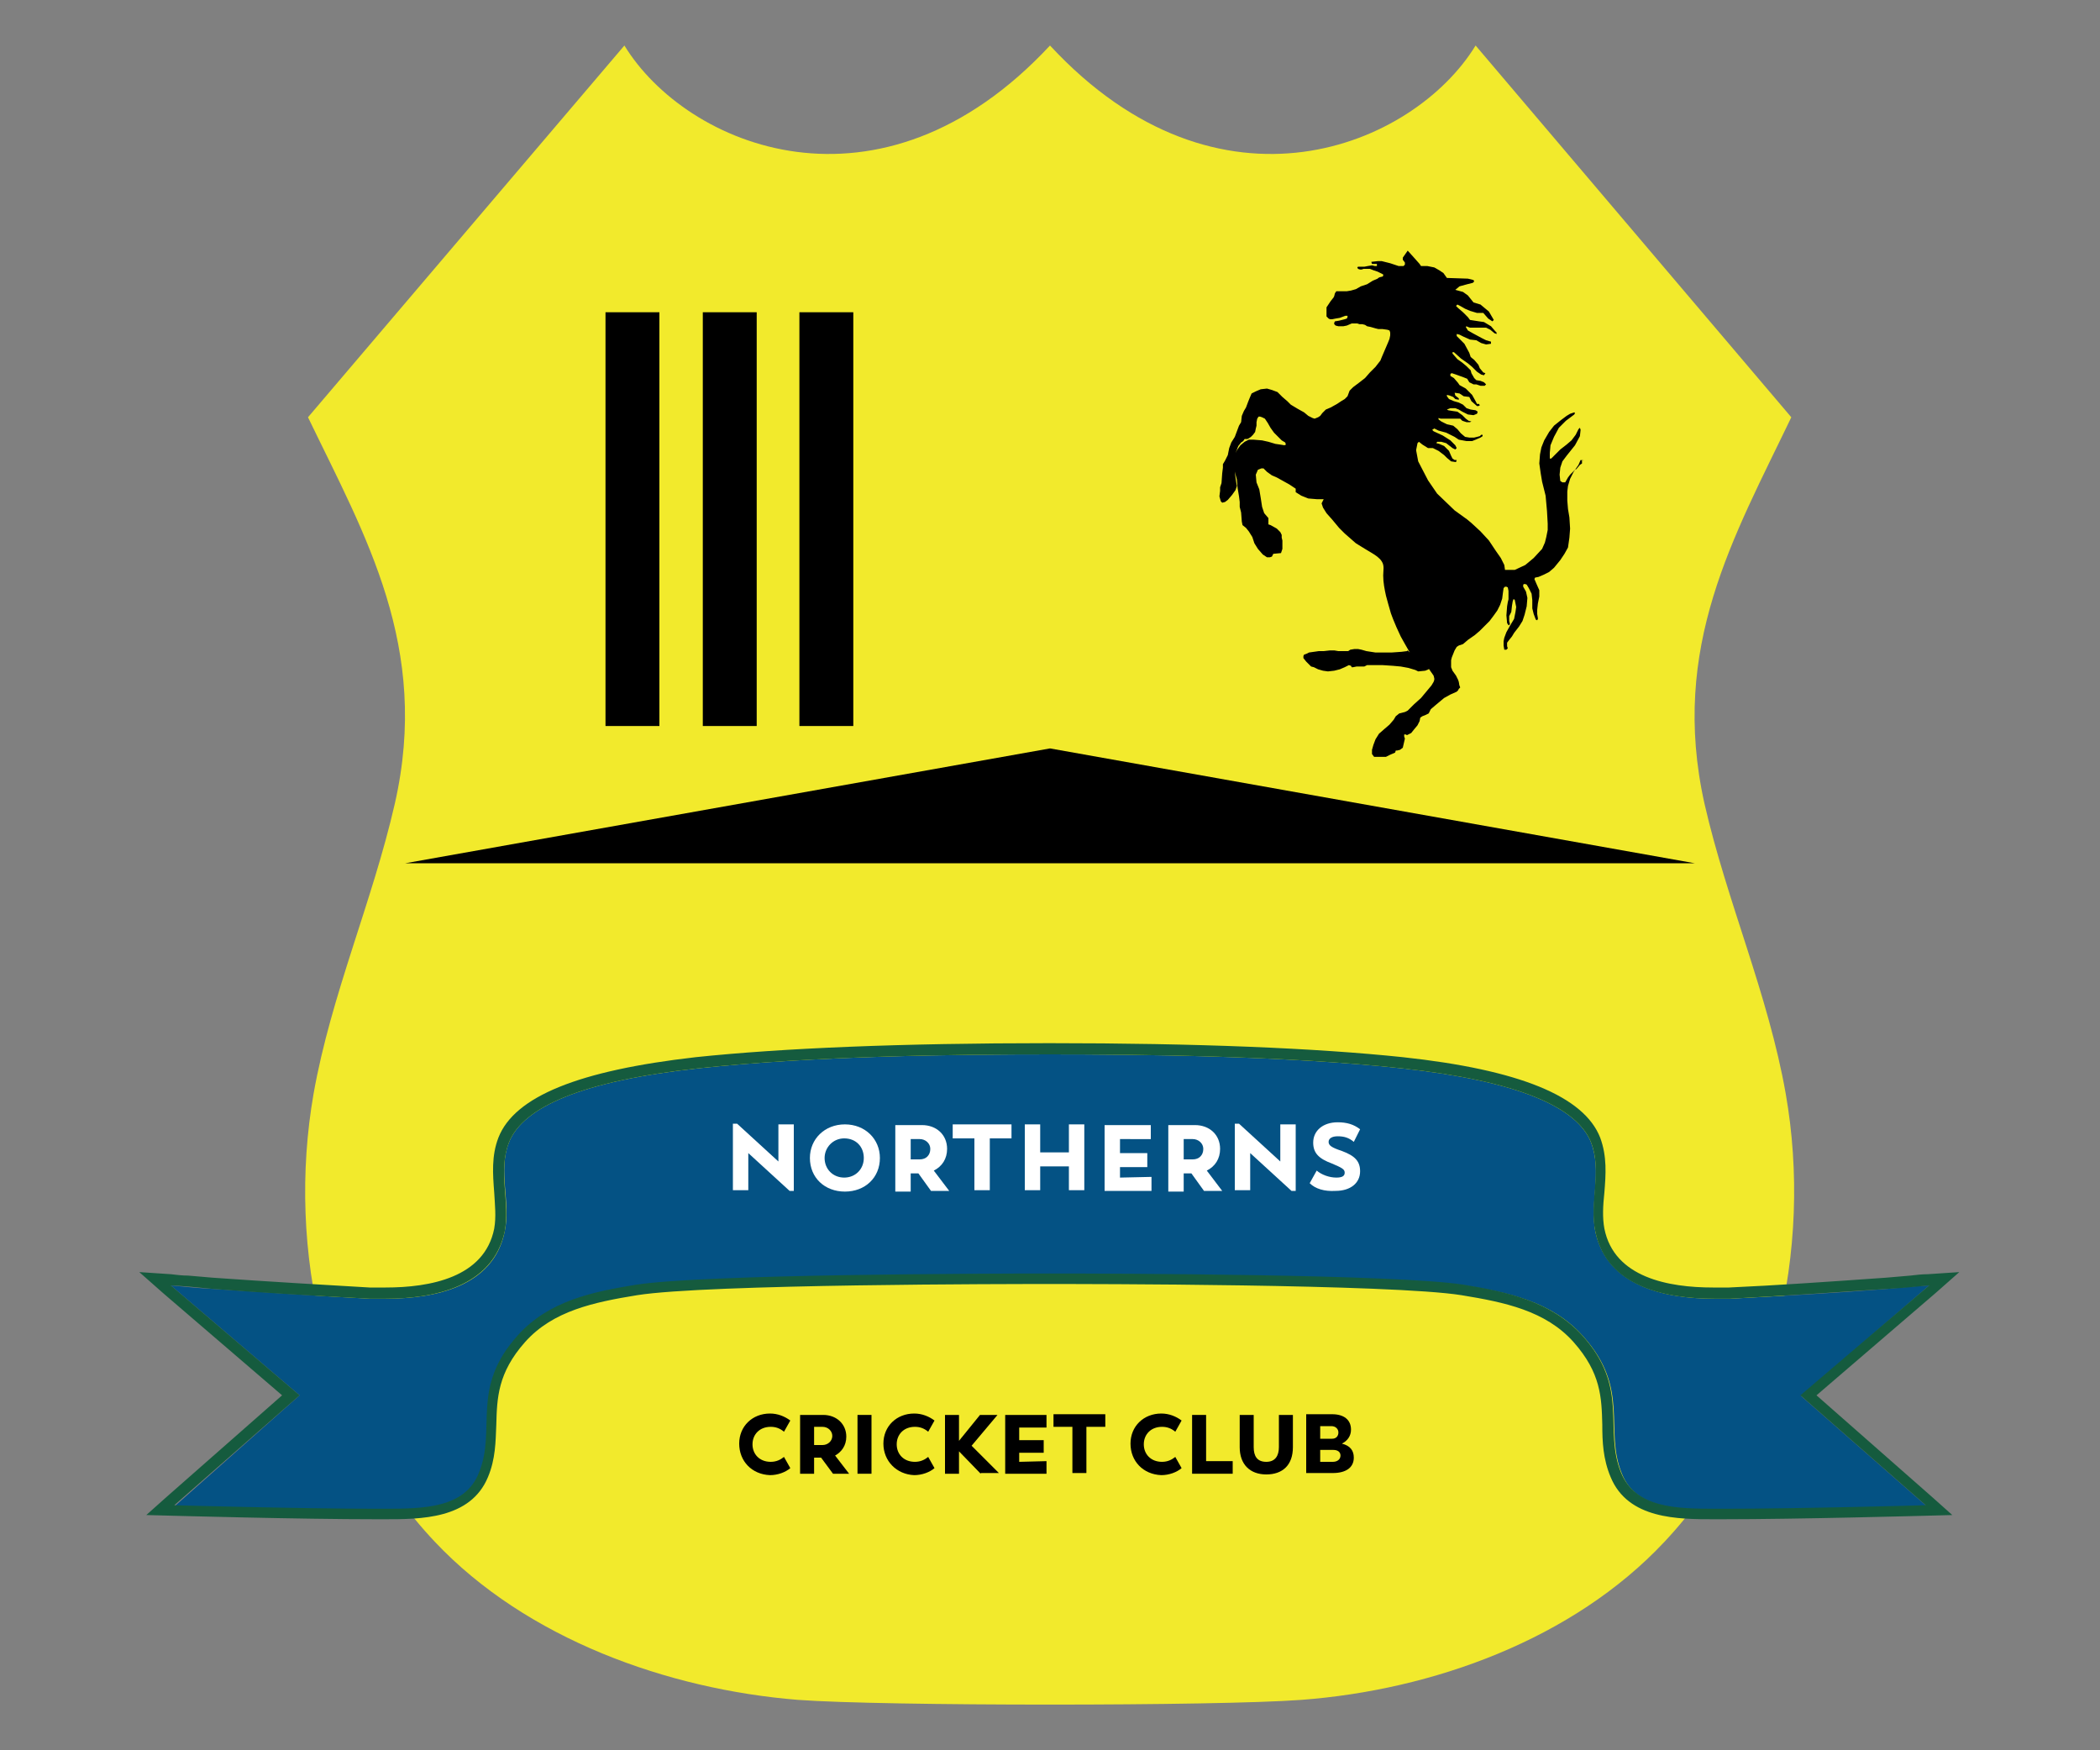 <?xml version="1.0" encoding="utf-8"?>
<!-- Generator: Adobe Illustrator 26.5.0, SVG Export Plug-In . SVG Version: 6.00 Build 0)  -->
<svg version="1.1" id="Layer_1" xmlns="http://www.w3.org/2000/svg" xmlns:xlink="http://www.w3.org/1999/xlink" x="0px" y="0px"
	 viewBox="0 0 300 250" style="enable-background:new 0 0 300 250;" xml:space="preserve">
<rect x="0" y="0" width="300" height="250" fill="#808080" stroke="none"/>
<style type="text/css">
	.st0{fill:#F2EA2C;}
	.st1{fill:#045284;}
	.st2{fill:#155B3E;}
	.st3{fill:#FFFFFF;}
</style>
<g>
	<path class="st0" d="M185.9,242.8c18.7-1.4,38.8-8.6,51.9-22.6c15.7-16.7,21.2-41.8,17.3-64c-2.5-14.2-8.4-27.4-11.6-41.4
		c-5-22.4,4.2-38.1,12.4-55.2L210.8,6.5c-8.8,14.4-36.6,26.1-60.8,0c-24.3,26.1-52,14.4-60.8,0L44,59.6c8.2,17,17.5,32.8,12.4,55.2
		c-3.2,14-9.1,27.3-11.6,41.4c-3.9,22.3,1.6,47.4,17.3,64c13.1,13.9,33.3,21.1,51.9,22.6C126.1,243.7,173.9,243.7,185.9,242.8z"/>
	<g>
		<rect x="86.5" y="44.6" width="7.7" height="59.1"/>
		<rect x="100.4" y="44.6" width="7.7" height="59.1"/>
		<rect x="114.2" y="44.6" width="7.7" height="59.1"/>
	</g>
	<polygon points="57.9,123.3 150,106.9 242.1,123.3 	"/>
	<g>
		<path class="st1" d="M275.6,183.6c-2,0.1-4,0.3-6,0.5c-7.5,0.6-15,1-22.4,1.4c-0.7,0-1.5,0-2.3,0c-6.9,0-15.3-1.7-17-9.6
			c-0.8-4.2,1-8.5-0.6-12.7c-2-5.1-10.5-8.8-27-10.6c-16.5-1.8-37.7-2-50.3-2s-33.8,0.2-50.3,2c-16.5,1.8-25,5.5-27,10.6
			c-1.6,4.1,0.3,8.5-0.6,12.7c-1.6,7.9-10,9.6-17,9.6c-0.8,0-1.6,0-2.3,0c-7.5-0.4-15-0.9-22.4-1.4c-2-0.1-4-0.3-6-0.5l18.4,15.7
			L25,215.1c0,0,17.7,0.5,29.1,0.5c0.3,0,0.7,0,1,0c5.5,0,11.3-0.1,13.4-5.1c2.6-6.3-1.3-12.1,5.6-19.7c4.4-4.8,10.7-6.2,16.9-7.2
			c9.7-1.5,49.9-1.6,59.1-1.6s49.4,0.1,59.1,1.6c6.2,1,12.5,2.3,16.9,7.2c6.9,7.6,3,13.4,5.6,19.7c2,5,7.8,5.1,13.4,5.1
			c0.3,0,0.7,0,1,0c11.4,0,29.1-0.5,29.1-0.5l-17.9-15.7L275.6,183.6z"/>
		<path class="st2" d="M259.5,199.3l17-14.6l3.4-3l-4.5,0.3c-0.8,0-1.7,0.1-2.5,0.2c-1.2,0.1-2.3,0.2-3.5,0.3
			c-8.5,0.6-15.7,1.1-22.4,1.4c-0.8,0-1.5,0-2.3,0c-6.3,0-14.1-1.4-15.5-8.4c-0.3-1.6-0.2-3.3,0-5.2c0.2-2.5,0.4-5.1-0.6-7.8
			c-2.3-5.9-11.5-9.7-28.2-11.5c-12.4-1.3-29.4-2-50.5-2s-38.1,0.7-50.5,2c-16.7,1.9-25.9,5.6-28.2,11.5c-1,2.6-0.8,5.2-0.6,7.8
			c0.1,1.8,0.3,3.5,0,5.2c-1.4,7-9.2,8.4-15.5,8.4c-0.7,0-1.5,0-2.3,0c-6.8-0.4-13.9-0.8-22.4-1.4c-1.2-0.1-2.3-0.2-3.5-0.3
			c-0.8,0-1.7-0.1-2.5-0.2l-4.5-0.3l3.4,3l17,14.6l-16.6,14.6l-2.8,2.5l3.8,0.1c0.2,0,17.9,0.5,29.2,0.5h0.5h0.5
			c5.2,0,12.3,0,14.8-6c1.1-2.6,1.1-5.1,1.2-7.5c0.1-3.8,0.2-7.4,4.1-11.8c4-4.5,9.9-5.7,16-6.7c10-1.6,53.9-1.6,58.9-1.6
			c5,0,48.9,0,58.9,1.6c6.1,1,12,2.2,16,6.7c3.9,4.4,4,7.9,4.1,11.8c0,2.4,0.1,4.9,1.2,7.5c2.5,6,9.6,6,14.8,6h0.5h0.5
			c11.3,0,29-0.5,29.2-0.5l3.8-0.1l-2.8-2.5L259.5,199.3z M246,215.5c-0.3,0-0.7,0-1,0c-5.5,0-11.3-0.1-13.4-5.1
			c-2.6-6.3,1.3-12.1-5.6-19.7c-4.4-4.8-10.7-6.2-16.9-7.2c-9.7-1.5-49.9-1.6-59.1-1.6c-9.2,0-49.4,0.1-59.1,1.6
			c-6.2,1-12.5,2.3-16.9,7.2c-6.9,7.6-3,13.4-5.6,19.7c-2,5-7.8,5.1-13.4,5.1c-0.3,0-0.7,0-1,0c-11.4,0-29.1-0.5-29.1-0.5l17.9-15.7
			l-18.4-15.7c2,0.1,4,0.3,6,0.5c7.5,0.6,15,1,22.4,1.4c0.7,0,1.5,0,2.3,0c6.9,0,15.3-1.7,17-9.6c0.8-4.2-1-8.5,0.6-12.7
			c2-5.1,10.5-8.8,27-10.6c16.5-1.8,37.7-2,50.3-2c12.6,0,33.8,0.2,50.3,2c16.5,1.8,25,5.5,27,10.6c1.6,4.1-0.3,8.5,0.6,12.7
			c1.6,7.9,10,9.6,17,9.6c0.8,0,1.6,0,2.3,0c7.5-0.4,15-0.9,22.4-1.4c2-0.1,4-0.3,6-0.5l-18.4,15.7l17.9,15.7
			C275.1,215,257.4,215.5,246,215.5z"/>
	</g>
	<g>
		<path class="st3" d="M113.4,160.6v9.5h-0.6l-5.9-5.4v5.3h-2.2v-9.5h0.6l5.9,5.4v-5.3H113.4z"/>
		<path class="st3" d="M115.7,165.4c0-2.7,2.1-4.8,5-4.8c2.9,0,5,2.1,5,4.8c0,2.8-2.1,4.8-5,4.8
			C117.8,170.2,115.7,168.2,115.7,165.4z M123.4,165.4c0-1.6-1.1-2.8-2.8-2.8c-1.6,0-2.8,1.3-2.8,2.8c0,1.6,1.2,2.8,2.8,2.8
			S123.4,167,123.4,165.4z"/>
		<path class="st3" d="M131.2,167.6h-1.1v2.6h-2.2v-9.5h3.8c2.1,0,3.6,1.4,3.6,3.4c0,1.4-0.7,2.5-1.9,3.1l2.2,2.9h-2.6L131.2,167.6z
			 M130.1,165.6h1.3c0.9,0,1.5-0.6,1.5-1.5c0-0.8-0.7-1.4-1.5-1.4h-1.3V165.6z"/>
		<path class="st3" d="M144.5,162.6h-3.1v7.4h-2.2v-7.4h-3.1v-2h8.4L144.5,162.6L144.5,162.6z"/>
		<path class="st3" d="M154.9,160.6v9.4h-2.2v-3.4h-4.1v3.4h-2.2v-9.4h2.2v4h4.1v-4H154.9z"/>
		<path class="st3" d="M164.5,168.1v2h-6.7v-9.4h6.6v2H160v2h3.9v2H160v1.5L164.5,168.1L164.5,168.1z"/>
		<path class="st3" d="M170.2,167.6h-1.1v2.6h-2.2v-9.5h3.8c2.1,0,3.6,1.4,3.6,3.4c0,1.4-0.7,2.5-1.9,3.1l2.2,2.9h-2.6L170.2,167.6z
			 M169.1,165.6h1.3c0.9,0,1.5-0.6,1.5-1.5c0-0.8-0.7-1.4-1.5-1.4h-1.3V165.6z"/>
		<path class="st3" d="M185.1,160.6v9.5h-0.6l-5.9-5.4v5.3h-2.2v-9.5h0.6l5.9,5.4v-5.3H185.1z"/>
		<path class="st3" d="M187.1,169l1-1.8c0.7,0.6,1.8,1,2.8,1c0.8,0,1.2-0.2,1.2-0.7c0-0.5-0.4-0.7-1.8-1.3c-1.9-0.7-2.7-1.5-2.7-3
			c0-1.7,1.4-2.9,3.5-2.9c1.3,0,2.3,0.3,3.2,1l-0.9,1.8c-0.7-0.6-1.4-0.8-2.3-0.8c-0.8,0-1.3,0.3-1.3,0.8c0,0.5,0.4,0.8,1.9,1.3
			c1.9,0.7,2.6,1.5,2.6,2.9c0,1.7-1.4,2.8-3.5,2.8C189.2,170.2,187.9,169.8,187.1,169z"/>
	</g>
	<g>
		<path d="M105.6,206.2c0-2.5,1.9-4.3,4.4-4.3c1.1,0,2.1,0.4,2.9,1l-0.9,1.6c-0.6-0.5-1.2-0.7-1.9-0.7c-1.6,0-2.6,1.1-2.6,2.5
			c0,1.4,1,2.5,2.6,2.5c0.8,0,1.4-0.3,1.9-0.7l0.9,1.6c-0.7,0.6-1.8,1-2.9,1C107.4,210.6,105.6,208.7,105.6,206.2z"/>
		<path d="M117.3,208.2h-1v2.3h-2v-8.4h3.3c1.9,0,3.3,1.3,3.3,3.1c0,1.3-0.7,2.2-1.6,2.7l2,2.6h-2.3L117.3,208.2z M116.3,206.4h1.2
			c0.8,0,1.4-0.6,1.4-1.3c0-0.7-0.6-1.3-1.4-1.3h-1.2V206.4z"/>
		<path d="M122.5,202.1h2v8.4h-2V202.1z"/>
		<path d="M126.2,206.2c0-2.5,1.9-4.3,4.4-4.3c1.1,0,2.1,0.4,2.9,1l-0.9,1.6c-0.6-0.5-1.2-0.7-1.9-0.7c-1.6,0-2.6,1.1-2.6,2.5
			c0,1.4,1,2.5,2.6,2.5c0.8,0,1.4-0.3,1.9-0.7l0.9,1.6c-0.7,0.6-1.8,1-2.9,1C128.1,210.6,126.2,208.7,126.2,206.2z"/>
		<path d="M140.1,210.5l-3.1-3.2v3.2h-2v-8.4h2v3.7l3-3.7h2.5l-3.7,4.4l3.9,3.9H140.1z"/>
		<path d="M149.5,208.7v1.8h-5.9v-8.4h5.9v1.8h-3.9v1.8h3.5v1.8h-3.5v1.3L149.5,208.7L149.5,208.7z"/>
		<path d="M157.9,203.8h-2.7v6.6h-2v-6.6h-2.7v-1.8h7.4V203.8z"/>
		<path d="M161.5,206.2c0-2.5,1.9-4.3,4.4-4.3c1.1,0,2.1,0.4,2.9,1l-0.9,1.6c-0.6-0.5-1.2-0.7-1.9-0.7c-1.6,0-2.6,1.1-2.6,2.5
			c0,1.4,1,2.5,2.6,2.5c0.8,0,1.4-0.3,1.9-0.7l0.9,1.6c-0.7,0.6-1.8,1-2.9,1C163.3,210.6,161.5,208.7,161.5,206.2z"/>
		<path d="M176.1,208.7v1.8h-5.8v-8.4h2v6.6H176.1z"/>
		<path d="M177.1,206.7v-4.6h2v4.6c0,1.3,0.5,2.1,1.8,2.1c1.3,0,1.8-0.9,1.8-2.1v-4.6h2v4.6c0,2.6-1.5,3.9-3.8,3.9
			C178.6,210.6,177.1,209.2,177.1,206.7z"/>
		<path d="M193.4,208.2c0,1.4-1.1,2.2-3,2.2h-3.8v-8.4h3.7c1.7,0,2.7,0.8,2.7,2.2c0,0.9-0.5,1.6-1.3,2
			C192.9,206.5,193.4,207.2,193.4,208.2z M190.2,203.7h-1.6v1.8h1.7c0.6,0,0.9-0.4,0.9-0.9C191.2,204.1,190.8,203.7,190.2,203.7z
			 M191.5,207.9c0-0.5-0.4-0.8-1-0.8h-1.9v1.7h1.8C191.1,208.8,191.5,208.4,191.5,207.9z"/>
	</g>
	<path d="M226.3,65.8l-0.3-0.1l0,0.5l-0.3,0.2l-0.5,0.6l-0.2,0.1l-0.7,0.7l-0.3,0.4l-0.4,0.7l-0.4,0l-0.3-0.2l-0.1-0.9l0.1-1
		l0.3-0.9l0.6-0.8l1.2-1.5l0.7-1.3l0.1-0.9l-0.1-0.3l-0.2,0.2l-0.4,0.8l-0.6,0.8l-0.7,0.6l-0.9,0.7l-1.3,1.3l-0.2,0l0-0.2v-0.6
		l0.1-1.1l0.5-1.2l0.7-1.3l1-1l1.2-0.9L225,59l-0.1-0.1l-0.6,0.2l-0.5,0.3L223,60l-1,0.8l-0.7,0.9l-0.7,1.2l-0.4,1l-0.2,1l-0.1,1.3
		l0.2,1.4l0.2,1.2l0.5,2L221,73l0.1,1.8l0,0.9l-0.2,1l-0.2,0.8l-0.4,0.9l-1.2,1.3l-1.2,1l-1.5,0.7h-1.4l-0.1-0.7l-0.5-1l-0.7-1
		l-0.4-0.6l-0.6-0.9l-1.2-1.3l-1.3-1.2l-0.6-0.5l-1.8-1.3l-2.5-2.4l-1.3-1.9l-1.4-2.7l-0.3-1.6l0.2-1l0.2-0.2l0.5,0.4l0.8,0.5h0.7
		l0.8,0.4l0.8,0.6l0.4,0.4l0.6,0.5L208,66l0.1-0.3l-0.1,0l-0.2,0l-0.3-0.2l-0.2-0.4l-0.3-0.7l-0.7-0.7l-0.7-0.3l-0.4-0.1l0.1-0.2
		l0.6,0l0.7,0.2l0.9,0.7l0.4,0.2l0.2-0.2l-0.2-0.4l-0.7-0.7l-1.1-0.7l-1.3-0.6l-0.2-0.2l0.3-0.2l0.6,0.3l1.1,0.3l1.2,0.6l0.6,0.4
		l1.1,0.2l0.8,0l0.5-0.2l0.7-0.3l0.3-0.2l0-0.2h-0.2l-0.2,0.2l-0.8,0.2l-0.7,0l-0.6-0.1l-0.6-0.5l-0.5-0.6l-0.6-0.5l-0.9-0.2
		l-0.8-0.4l-0.4-0.3l0-0.2l0.3,0.1l0.8,0h0.8l0.8,0l0.4,0l0.3,0.3l0.6,0.2l0.5,0l0.2-0.1l-0.4-0.1l-0.4-0.3l-0.5-0.5l-0.7-0.5
		l-0.7-0.1l-0.6-0.1l-0.2-0.1l0.5-0.2l0.7,0l0.5,0.2l0.5,0.3l0.8,0.4l0.8,0.1l0.5-0.2l0.1-0.3l-0.3-0.2l-0.7-0.1l-0.6-0.2l-0.5-0.5
		l-0.6-0.3l-0.7-0.2l-0.7-0.3l-0.3-0.4l0-0.2l0.4,0.1l0.5,0.2l0.3,0.3l0.5,0.1l0-0.2l-0.5-0.4l-0.1-0.4l0.7,0.1l0.6,0.4l0.8,0.1
		l0.3,0.6L211,58h0l0.2,0l0.2-0.1l-0.1-0.2h-0.3l-0.2-0.4l-0.5-0.9l-0.9-0.9l-0.9-0.5l-0.2-0.3l-0.6-0.7l-0.5-0.3l0-0.3l0.2-0.1
		l0.6,0.2l1.1,0.4l0.5,0.2l0.3,0.5l0.6,0.3l0.4,0l0.6,0.2l0.6,0l0.2-0.2l-0.3-0.3l-0.5-0.2l-0.6-0.1l-0.3-0.3l-0.4-0.7l-0.1-0.4
		l-0.6-0.6l-0.6-0.5l-0.7-0.5l-0.7-0.8l0-0.2h0.2l1,0.9l1,0.7l0.6,0.5l0.7,0.7l0.6,0.4l0.4,0.1l0.2-0.3l-0.3-0.1l-0.5-0.6l-0.2-0.5
		l-0.6-0.7l-0.5-0.4l-0.2-0.6l-0.7-1.3l-1.1-1.1l0-0.3l0.4,0.1l0.6,0.3l0.9,0.4l0.9,0.1l0.7,0.4l0.7,0.2l0.7-0.1l0-0.3l-0.7-0.2
		l-0.6-0.3l-1.3-0.7l-0.7-0.4l-0.3-0.5l0.1-0.1l0.2,0.1l0.3,0.1l0.4,0l0.6,0l0.5,0h0.8l0.6,0.3l0.6,0.5l0.3,0.1l0-0.2l-0.2-0.2
		l-0.6-0.7l-1-0.6l-0.7-0.1l-1.3-0.2l-0.3-0.4l-0.7-0.7l-0.7-0.6l-0.3-0.3l0.2-0.2l0.4,0.2l0.7,0.4l0.7,0.3l1,0.3l0.9,0l0.7,0.8
		l0.6,0.4l0.2-0.2l-0.7-1.2l-1.2-1l-1-0.3l-0.8-1l-0.7-0.5l-1.1-0.3l0.6-0.5l1.1-0.3l0.8-0.2l0.2-0.2l-0.1-0.2l-0.4-0.1l-0.4-0.1
		l-3-0.1l-0.5-0.7l-0.6-0.4l-0.7-0.4l-1-0.2l-0.9,0l-0.2-0.3l-0.8-0.9l-0.9-1l-0.7,1l0,0.3l0.3,0.4v0.3l-0.2,0.2h-0.7l-1.2-0.4
		l-1.2-0.3h-0.6l-0.9,0.1l0.1,0.3h0.5l0.2,0l0,0.3l-0.3,0l-0.4-0.1l-0.6,0.1l-0.5,0.1H194l-0.1,0.1l0.1,0.2l0.3,0.1l0.2,0l0.3-0.1
		h0.3l0.6,0l0.5,0.2l0.6,0.2l0.8,0.4l0,0.2l-0.1,0.1l-0.4,0.1l-0.2,0.1l-0.1,0.1l-0.7,0.3l-0.8,0.5l-0.9,0.3l-0.7,0.4l-0.7,0.2
		l-0.6,0.1h-0.5h-0.7l-0.3,0l-0.2,0.3l-0.1,0.4l-0.1,0.2l-0.4,0.5l-0.4,0.6l-0.2,0.3l0,0.3v0.5l0,0.5l0.3,0.3l0.2,0.1h0.3l0.5-0.1
		l0.6-0.1l0.8-0.3l0.3,0l0,0.2l-0.1,0.2l-0.3,0.1l-0.8,0.2l-0.6,0.1l-0.1,0.2l0,0.2l0.2,0.2l0.4,0.1h0.3h0.4l0.5-0.1l0.7-0.3l0.4,0
		l0.4,0l0.3,0.1h0.4l0.4,0.1l0.3,0.2l0.5,0.1l0.7,0.2l0.4,0.1l0.6,0l0.7,0.1l0.3,0.1l0.1,0.3l0,0.4l-0.1,0.5l-0.2,0.5l-0.3,0.7
		l-0.3,0.7l-0.3,0.7l-0.2,0.5l-0.7,0.9l-0.8,0.8l-0.7,0.8l-0.9,0.7l-0.8,0.6l-0.5,0.5l-0.3,0.8l-0.4,0.4l-0.5,0.3l-0.6,0.4l-0.9,0.5
		l-0.7,0.3l-0.5,0.5l-0.3,0.4l-0.3,0.2l-0.5,0.2l-0.3-0.1l-0.6-0.3l-0.6-0.5l-0.9-0.5l-1-0.6l-0.5-0.5l-0.7-0.6l-0.7-0.7l-0.8-0.3
		l-0.7-0.2l-0.9,0.1l-0.7,0.3l-0.6,0.3l-0.3,0.7l-0.2,0.5l-0.3,0.8l-0.3,0.5l-0.3,0.7l-0.1,0.9l-0.3,0.5l-0.3,0.8l-0.3,0.8l-0.5,0.8
		l-0.3,0.8l-0.2,1l-0.4,0.8l-0.3,0.5l0,0.5l-0.1,0.8l-0.1,1.4l-0.2,0.6l0,0.5l-0.1,0.8l0.2,0.7l0.2,0.2l0.4-0.1l0.4-0.3l0.6-0.7
		l0.5-0.7l0.2-0.6l-0.1-0.5l-0.1-0.7l-0.1-0.8l-0.1-0.8l0-0.6l0-0.6l0.2-0.7l0.4-1l0.4-0.5l0.3-0.2l0.2-0.3h0.4l0.2-0.1l0.3-0.2
		l0.3-0.3l0.3-0.4l0.1-0.5l0.1-0.4l0-0.5l0.1-0.5l0.2-0.3l0.2,0l0.3,0.1l0.4,0.2l0.4,0.6l0.4,0.7l0.5,0.7l0.6,0.6l0.5,0.5l0.5,0.3
		l0.1,0.3l-0.2,0.1l-0.6-0.1l-0.7-0.1l-1-0.3l-0.9-0.2l-1.2-0.1h-0.7l-0.6,0.3l-0.6,0.5l-0.5,0.7l-0.4,0.8l-0.1,0.7l0.1,1.2l0.4,1.5
		l0.1,1.2l0.2,1.2l0.1,0.8l0,0.7l0.2,0.8l0.1,1.3l0.1,0.5l0.5,0.4l0.4,0.5l0.5,0.8l0.3,0.9l0.5,0.8l0.7,0.8l0.6,0.4l0.4,0l0.3-0.1
		l0.2-0.4L183,79l0.2-0.6l0-0.7l0-0.5l-0.1-0.4c0,0,0-0.2,0-0.2l0-0.2l-0.2-0.4l-0.5-0.5l-0.9-0.5l-0.3-0.1l0-0.6l0-0.3l-0.6-0.7
		l-0.3-0.9l-0.2-1.3l-0.2-1.2l-0.4-1l-0.1-1.1l0.3-0.7l0.5-0.2h0.3l0.5,0.5l0.7,0.5l0.7,0.3l1.8,1l0.9,0.6l0,0.5l0.8,0.5l1,0.4
		l1.2,0.1l1,0l-0.2,0.4l-0.1,0.2l0.2,0.6l0.5,0.8l0.8,0.9l1,1.2l0.8,0.8l1.6,1.4l1.3,0.8l1,0.6c0.5,0.3,1.1,0.7,1.4,1.2
		c0.4,0.6,0.2,1.3,0.2,2c0,1,0.2,2,0.4,2.9l0.3,1.1l0.4,1.4l0.3,0.8l0.5,1.2l0.6,1.3l0.5,0.9l0.4,0.7l0,0c0.1,0.2,0.3,0.5,0.4,0.7
		c-0.1-0.1-0.2-0.2-0.3-0.3l-0.1,0.1l-0.8,0.1l-1.4,0.1h-1.2l-1.1,0l-1.3-0.2l-0.7-0.2l-0.5-0.1h-0.5l-0.6,0.1l-0.3,0.2l-0.4,0h-1
		l-0.6-0.1l-0.6,0l-0.9,0.1l-0.7,0l-0.7,0.1l-0.7,0.1l-0.4,0.2l-0.3,0.1l-0.1,0.2l0,0.3l0.4,0.5l0.7,0.7l0.4,0.1l0.6,0.3l0.7,0.2
		l0.7,0.1l0.9-0.1l0.8-0.2l0.7-0.3l0.6-0.3l0.3,0.1l0.1,0.2l0.2,0l0.5-0.1l0.7,0l0.4,0l0.4-0.2h1.3h0.9l1.5,0.1l1.1,0.1l1.1,0.2
		l1,0.3l0.4,0.2l1-0.1l0.5-0.2l0-0.1l0.7,1l0.1,0.4v0.2l-0.1,0.3l-0.3,0.5l-0.5,0.6l-1,1.2l-1,0.9l-0.9,0.9l-0.4,0.2l-0.8,0.2
		l-0.5,0.4l-0.3,0.5l-0.6,0.7l-0.7,0.6l-0.8,0.7l-0.5,0.8l-0.3,0.8l-0.2,0.7v0.6l0.3,0.4l0.6,0l0.6,0h0.5l0.6-0.3l0.7-0.3l0.1-0.3
		h0.2l0.4-0.1l0.4-0.3l0.3-1.3l-0.1-0.3l0-0.3l0.2,0l0.2,0.1l0.2-0.1l0.4-0.2l0.4-0.5l0.5-0.6l0.3-0.6l0.1-0.5l0.3-0.2l0.5-0.2
		l0.4-0.2l0.3-0.6l0.7-0.6l1.2-1l0.9-0.5l0.9-0.4l0.2-0.2l0.1-0.2l0.2-0.2l-0.1-0.3V98l-0.1-0.6l-0.1-0.3l-0.3-0.6l-0.5-0.7
		l-0.2-0.5V95l0-0.7l0.1-0.4l0.4-1l0.3-0.5l0.3-0.2L209,92l0.7-0.6l1-0.7l0.7-0.6l0.7-0.7l0.7-0.7l0.6-0.8l0.5-0.7l0.4-0.8l0.3-0.9
		l0.1-0.8l0.1-0.7l0.2-0.2l0.2,0l0.2,0.1l0.1,0.5V85l0,0.6l-0.1,0.4l-0.1,0.6l-0.1,1.3l0.1,1.1l0.2,0.3h0.1l0.1-0.2l-0.1-0.4l0-0.7
		l0.3-0.6l0.1-0.9l0.1-0.6l0.1-0.3h0.1l0.1,0.1l0.1,0.5l0.1,0.5l-0.1,0.7l-0.2,1l-0.6,1l-0.5,0.9l-0.3,0.8l-0.1,0.5v0.6l0.1,0.6h0.3
		l0.2-0.2l-0.1-0.3l0-0.5l0.3-0.4l0.4-0.5l0.3-0.5l0.7-0.9l0.5-0.8l0.3-0.9l0.3-1.2l0.1-1.2l-0.2-0.9l-0.4-0.7l0-0.3l0.2-0.1
		l0.3,0.1l0.3,0.5l0.4,0.8l0.1,0.9l0,1.2l0.2,0.8l0,0l0.3,0.8l0.2,0.1l0.1-0.2v-0.1l-0.1-0.6v-0.6l0.1-0.9l0.2-1l0-0.5l0-0.4
		l-0.4-0.9l-0.3-0.7l0.1-0.2l0.5-0.1l0.7-0.3l0.8-0.4l0.7-0.6l0.9-1.1l0.6-0.9l0.5-0.9l0.2-1.4l0.1-1.3l-0.1-1.6l-0.2-1.2l-0.1-1.2
		l0-1.3l0.1-0.8l0.3-1l0.5-1l0.7-1l0.3-0.7L226.3,65.8L226.3,65.8z"/>
</g>
</svg>
